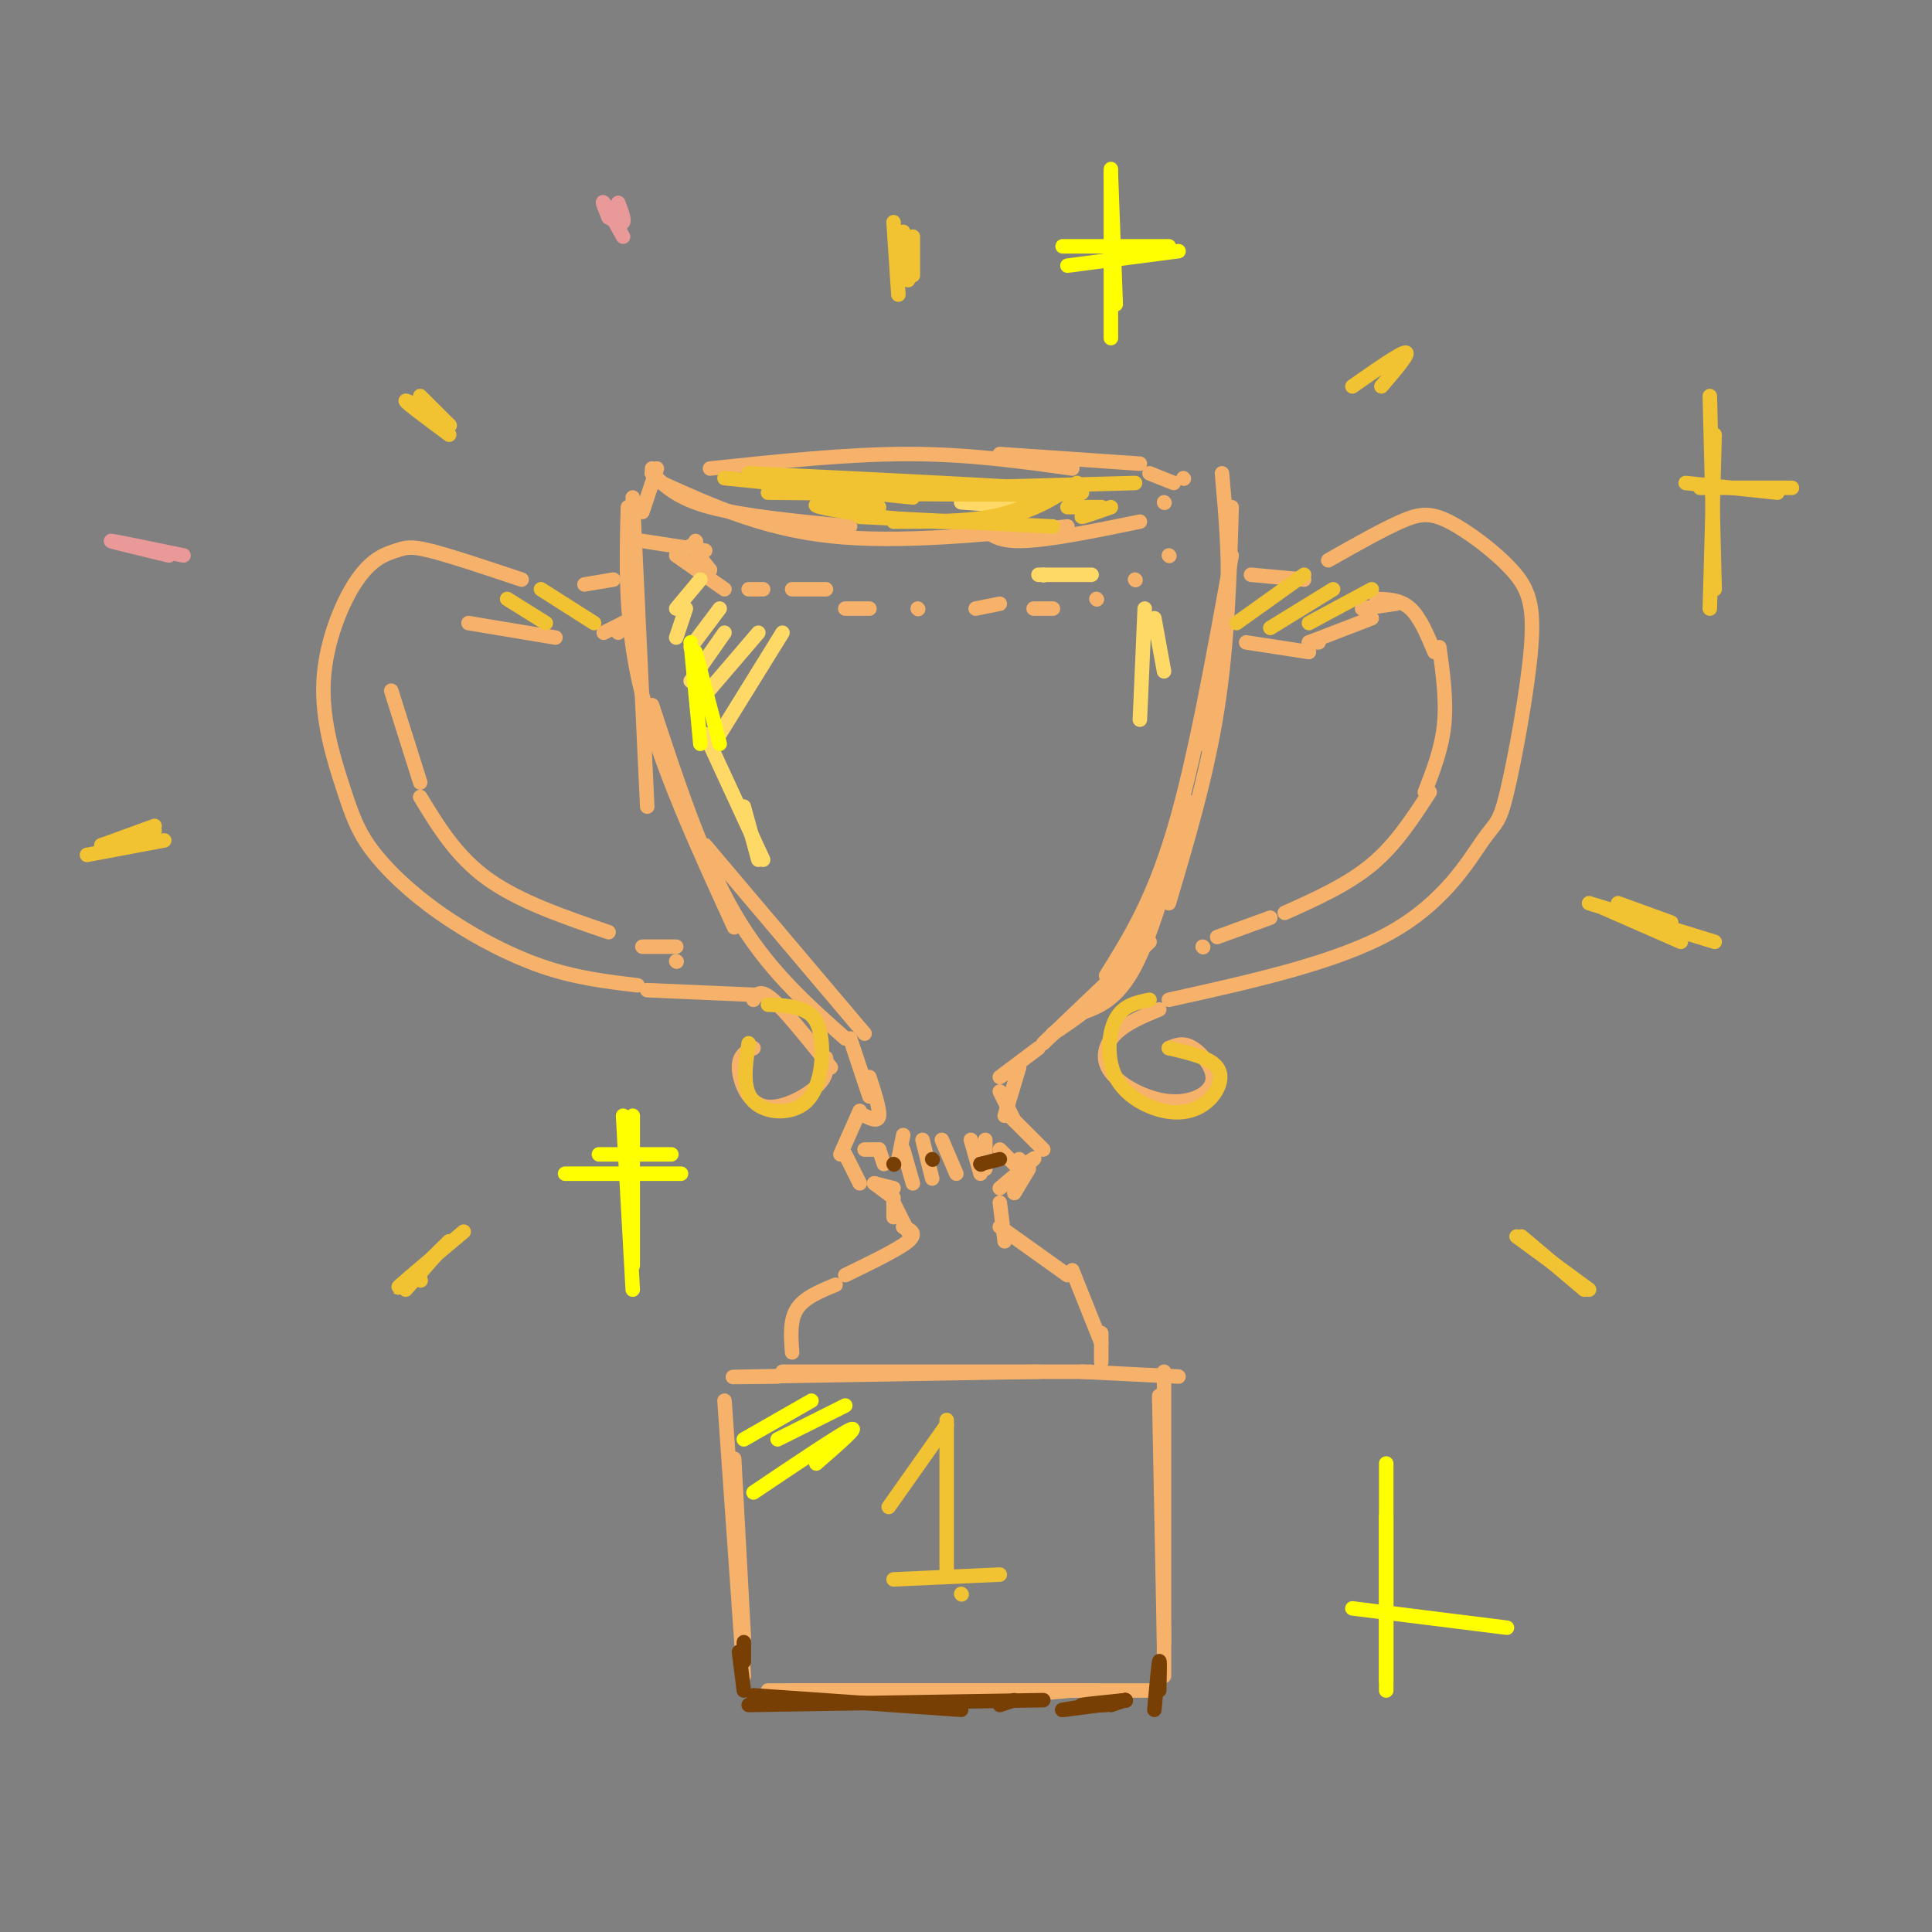 <svg viewBox='0 0 400 400' version='1.1' xmlns='http://www.w3.org/2000/svg' xmlns:xlink='http://www.w3.org/1999/xlink'><rect x="0" y="0" width="400" height="400" fill="#808080" stroke="none"/><g fill='none' stroke='rgb(246,178,107)' stroke-width='3' stroke-linecap='round' stroke-linejoin='round'><path d='M131,103c0.000,0.000 3.000,64.000 3,64'/><path d='M130,105c-0.333,12.250 -0.667,24.500 3,39c3.667,14.500 11.333,31.250 19,48'/><path d='M135,146c5.167,15.750 10.333,31.500 17,43c6.667,11.500 14.833,18.750 23,26'/><path d='M146,175c0.000,0.000 33.000,39.000 33,39'/><path d='M253,98c0.833,9.333 1.667,18.667 1,28c-0.667,9.333 -2.833,18.667 -5,28'/><path d='M255,105c-0.417,14.167 -0.833,28.333 -3,42c-2.167,13.667 -6.083,26.833 -10,40'/><path d='M246,166c-3.583,13.333 -7.167,26.667 -11,34c-3.833,7.333 -7.917,8.667 -12,10'/><path d='M238,195c0.000,0.000 -22.000,21.000 -22,21'/><path d='M255,115c-3.833,21.250 -7.667,42.500 -12,57c-4.333,14.500 -9.167,22.250 -14,30'/><path d='M246,171c-4.167,10.917 -8.333,21.833 -13,29c-4.667,7.167 -9.833,10.583 -15,14'/><path d='M133,106c0.000,0.000 3.000,-9.000 3,-9'/><path d='M135,98c0.000,0.000 0.000,-1.000 0,-1'/><path d='M135,98c0.000,0.000 0.100,0.100 0.1,0.1'/><path d='M135,98c2.583,2.583 5.167,5.167 12,7c6.833,1.833 17.917,2.917 29,4'/><path d='M137,100c10.500,4.750 21.000,9.500 35,11c14.000,1.500 31.500,-0.250 49,-2'/><path d='M203,108c1.250,2.000 2.500,4.000 8,4c5.500,0.000 15.250,-2.000 25,-4'/><path d='M241,104c0.000,0.000 0.100,0.100 0.1,0.1'/><path d='M147,97c14.250,-1.500 28.500,-3.000 41,-3c12.500,0.000 23.250,1.500 34,3'/><path d='M207,94c0.000,0.000 29.000,2.000 29,2'/><path d='M238,98c0.000,0.000 5.000,2.000 5,2'/><path d='M245,99c0.000,0.000 0.100,0.100 0.1,0.1'/><path d='M176,215c0.000,0.000 4.000,12.000 4,12'/><path d='M180,223c1.083,3.333 2.167,6.667 2,8c-0.167,1.333 -1.583,0.667 -3,0'/><path d='M178,230c0.000,0.000 -4.000,9.000 -4,9'/><path d='M175,239c0.000,0.000 3.000,6.000 3,6'/><path d='M215,217c0.000,0.000 -8.000,6.000 -8,6'/><path d='M211,221c0.000,0.000 -3.000,10.000 -3,10'/><path d='M207,226c0.000,0.000 3.000,6.000 3,6'/><path d='M209,231c0.000,0.000 7.000,7.000 7,7'/><path d='M211,242c0.000,0.000 0.100,0.100 0.1,0.1'/><path d='M211,242c1.833,-1.333 3.667,-2.667 3,-2c-0.667,0.667 -3.833,3.333 -7,6'/><path d='M213,242c0.000,0.000 -3.000,5.000 -3,5'/><path d='M181,245c0.000,0.000 4.000,1.000 4,1'/><path d='M181,245c0.000,0.000 4.000,3.000 4,3'/><path d='M185,249c0.000,0.000 0.000,3.000 0,3'/><path d='M185,249c0.000,0.000 3.000,6.000 3,6'/><path d='M187,254c0.000,0.000 0.100,0.100 0.1,0.1'/><path d='M187,254c1.500,0.667 3.000,1.333 1,3c-2.000,1.667 -7.500,4.333 -13,7'/><path d='M173,266c-3.250,1.333 -6.500,2.667 -8,5c-1.500,2.333 -1.250,5.667 -1,9'/><path d='M207,249c0.000,0.000 1.000,8.000 1,8'/><path d='M207,254c0.000,0.000 14.000,10.000 14,10'/><path d='M222,263c0.000,0.000 6.000,15.000 6,15'/><path d='M228,276c0.000,0.000 0.000,6.000 0,6'/><path d='M162,284c0.000,0.000 64.000,0.000 64,0'/><path d='M161,285c-7.000,0.083 -14.000,0.167 -5,0c9.000,-0.167 34.000,-0.583 59,-1'/><path d='M150,290c0.000,0.000 4.000,57.000 4,57'/><path d='M152,302c0.000,0.000 2.000,37.000 2,37'/><path d='M224,284c0.000,0.000 20.000,1.000 20,1'/><path d='M241,284c0.000,0.000 0.000,63.000 0,63'/><path d='M240,289c0.000,0.000 1.000,51.000 1,51'/><path d='M159,350c0.000,0.000 68.000,0.000 68,0'/><path d='M164,350c30.167,0.000 60.333,0.000 71,0c10.667,0.000 1.833,0.000 -7,0'/><path d='M199,352c0.000,0.000 23.000,-2.000 23,-2'/><path d='M133,112c0.000,0.000 13.000,2.000 13,2'/><path d='M155,122c0.000,0.000 3.000,0.000 3,0'/><path d='M164,122c0.000,0.000 7.000,0.000 7,0'/><path d='M175,126c0.000,0.000 5.000,0.000 5,0'/><path d='M190,126c0.000,0.000 0.100,0.100 0.1,0.1'/><path d='M202,126c0.000,0.000 5.000,-1.000 5,-1'/><path d='M214,126c0.000,0.000 4.000,0.000 4,0'/><path d='M227,124c0.000,0.000 0.100,0.100 0.1,0.1'/><path d='M235,120c0.000,0.000 0.100,0.100 0.1,0.1'/><path d='M242,115c0.000,0.000 0.100,0.100 0.1,0.1'/><path d='M140,115c0.000,0.000 10.000,7.000 10,7'/><path d='M143,113c0.000,0.000 4.000,5.000 4,5'/><path d='M144,112c0.000,0.000 0.100,0.100 0.1,0.1'/><path d='M259,119c0.000,0.000 11.000,1.000 11,1'/><path d='M275,116c5.560,-3.146 11.119,-6.292 15,-8c3.881,-1.708 6.082,-1.979 10,0c3.918,1.979 9.553,6.208 13,10c3.447,3.792 4.705,7.146 4,16c-0.705,8.854 -3.375,23.208 -5,30c-1.625,6.792 -2.207,6.021 -5,10c-2.793,3.979 -7.798,12.708 -19,19c-11.202,6.292 -28.601,10.146 -46,14'/><path d='M127,120c0.000,0.000 -6.000,1.000 -6,1'/><path d='M108,120c-7.417,-2.483 -14.833,-4.965 -19,-6c-4.167,-1.035 -5.083,-0.622 -7,0c-1.917,0.622 -4.835,1.452 -8,6c-3.165,4.548 -6.576,12.815 -7,21c-0.424,8.185 2.138,16.290 4,22c1.862,5.710 3.025,9.025 6,13c2.975,3.975 7.763,8.609 14,13c6.237,4.391 13.925,8.540 21,11c7.075,2.460 13.538,3.230 20,4'/><path d='M134,205c0.000,0.000 23.000,1.000 23,1'/><path d='M129,129c0.000,0.000 -1.000,2.000 -1,2'/><path d='M129,129c0.000,0.000 -4.000,2.000 -4,2'/><path d='M115,132c0.000,0.000 -18.000,-3.000 -18,-3'/><path d='M81,143c0.000,0.000 6.000,19.000 6,19'/><path d='M87,165c3.750,6.167 7.500,12.333 14,17c6.500,4.667 15.750,7.833 25,11'/><path d='M133,196c0.000,0.000 7.000,0.000 7,0'/><path d='M140,199c0.000,0.000 0.100,0.100 0.1,0.1'/><path d='M258,133c0.000,0.000 13.000,2.000 13,2'/><path d='M271,133c0.000,0.000 2.000,0.000 2,0'/><path d='M271,133c0.000,0.000 13.000,-5.000 13,-5'/><path d='M282,126c0.000,0.000 7.000,-1.000 7,-1'/><path d='M285,124c2.500,0.083 5.000,0.167 7,2c2.000,1.833 3.500,5.417 5,9'/><path d='M298,134c0.750,5.500 1.500,11.000 1,16c-0.500,5.000 -2.250,9.500 -4,14'/><path d='M296,164c-3.500,5.417 -7.000,10.833 -12,15c-5.000,4.167 -11.500,7.083 -18,10'/><path d='M263,190c0.000,0.000 -11.000,4.000 -11,4'/><path d='M249,196c0.000,0.000 0.100,0.100 0.1,0.1'/><path d='M156,207c0.667,-1.167 1.333,-2.333 4,0c2.667,2.333 7.333,8.167 12,14'/><path d='M171,219c0.232,1.869 0.464,3.738 -2,6c-2.464,2.262 -7.625,4.917 -11,4c-3.375,-0.917 -4.964,-5.405 -5,-8c-0.036,-2.595 1.482,-3.298 3,-4'/><path d='M240,209c-3.406,1.407 -6.812,2.814 -9,5c-2.188,2.186 -3.158,5.152 -1,8c2.158,2.848 7.444,5.578 12,6c4.556,0.422 8.380,-1.463 9,-4c0.620,-2.537 -1.966,-5.725 -4,-7c-2.034,-1.275 -3.517,-0.638 -5,0'/></g>
<g fill='none' stroke='rgb(255,217,102)' stroke-width='3' stroke-linecap='round' stroke-linejoin='round'><path d='M145,120c0.000,0.000 -5.000,6.000 -5,6'/><path d='M142,126c0.000,0.000 -2.000,6.000 -2,6'/><path d='M149,126c0.000,0.000 -6.000,8.000 -6,8'/><path d='M150,131c0.000,0.000 -7.000,10.000 -7,10'/><path d='M157,131c0.000,0.000 -12.000,14.000 -12,14'/><path d='M162,131c0.000,0.000 -13.000,21.000 -13,21'/><path d='M146,152c0.000,0.000 12.000,26.000 12,26'/><path d='M154,167c0.000,0.000 3.000,11.000 3,11'/><path d='M237,126c0.000,0.000 -1.000,23.000 -1,23'/><path d='M239,128c0.000,0.000 2.000,11.000 2,11'/><path d='M216,119c0.000,0.000 0.100,0.100 0.1,0.1'/><path d='M226,119c0.000,0.000 -11.000,0.000 -11,0'/><path d='M199,104c0.000,0.000 14.000,1.000 14,1'/><path d='M210,105c0.000,0.000 -5.000,0.000 -5,0'/></g>
<g fill='none' stroke='rgb(241,194,50)' stroke-width='3' stroke-linecap='round' stroke-linejoin='round'><path d='M184,312c0.000,0.000 12.000,-17.000 12,-17'/><path d='M196,294c0.000,0.000 0.000,32.000 0,32'/><path d='M185,327c0.000,0.000 22.000,-1.000 22,-1'/><path d='M199,330c0.000,0.000 0.100,0.100 0.1,0.1'/><path d='M93,88c-4.500,-2.667 -9.000,-5.333 -9,-5c0.000,0.333 4.500,3.667 9,7'/><path d='M93,88c0.000,0.000 0.100,0.100 0.1,0.1'/><path d='M93,88c0.000,0.000 -6.000,-6.000 -6,-6'/><path d='M185,46c0.000,0.000 1.000,15.000 1,15'/><path d='M186,48c0.000,0.000 0.000,10.000 0,10'/><path d='M187,48c0.000,0.000 1.000,10.000 1,10'/><path d='M189,49c0.000,0.000 0.000,8.000 0,8'/><path d='M280,80c5.000,-3.500 10.000,-7.000 11,-7c1.000,0.000 -2.000,3.500 -5,7'/><path d='M96,255c-5.667,4.750 -11.333,9.500 -13,11c-1.667,1.500 0.667,-0.250 3,-2'/><path d='M93,257c-4.000,3.917 -8.000,7.833 -9,9c-1.000,1.167 1.000,-0.417 3,-2'/><path d='M93,257c-3.917,3.917 -7.833,7.833 -9,9c-1.167,1.167 0.417,-0.417 2,-2'/><path d='M91,259c0.000,0.000 -7.000,8.000 -7,8'/><path d='M87,265c0.000,0.000 0.100,0.100 0.1,0.1'/><path d='M32,171c0.000,0.000 -11.000,4.000 -11,4'/><path d='M32,172c0.000,0.000 -11.000,3.000 -11,3'/><path d='M34,174c0.000,0.000 -16.000,3.000 -16,3'/><path d='M329,187c0.000,0.000 26.000,8.000 26,8'/><path d='M332,188c0.000,0.000 16.000,7.000 16,7'/><path d='M335,187c0.000,0.000 11.000,4.000 11,4'/><path d='M315,256c0.000,0.000 13.000,11.000 13,11'/><path d='M314,256c0.000,0.000 15.000,11.000 15,11'/></g>
<g fill='none' stroke='rgb(234,153,153)' stroke-width='3' stroke-linecap='round' stroke-linejoin='round'><path d='M35,115c-6.250,-1.500 -12.500,-3.000 -12,-3c0.500,0.000 7.750,1.500 15,3'/><path d='M126,45c-0.750,-1.833 -1.500,-3.667 -1,-3c0.500,0.667 2.250,3.833 4,7'/><path d='M126,45c1.333,0.750 2.667,1.500 3,1c0.333,-0.500 -0.333,-2.250 -1,-4'/></g>
<g fill='none' stroke='rgb(246,178,107)' stroke-width='3' stroke-linecap='round' stroke-linejoin='round'><path d='M187,235c0.000,0.000 -1.000,5.000 -1,5'/><path d='M187,238c0.000,0.000 2.000,7.000 2,7'/><path d='M191,236c0.000,0.000 2.000,8.000 2,8'/><path d='M195,236c0.000,0.000 3.000,7.000 3,7'/><path d='M201,236c0.000,0.000 2.000,7.000 2,7'/><path d='M204,236c0.000,0.000 0.000,6.000 0,6'/><path d='M182,238c0.000,0.000 -3.000,0.000 -3,0'/><path d='M182,238c0.000,0.000 1.000,3.000 1,3'/><path d='M207,238c0.000,0.000 3.000,3.000 3,3'/><path d='M211,240c0.000,0.000 1.000,1.000 1,1'/></g>
<g fill='none' stroke='rgb(241,194,50)' stroke-width='3' stroke-linecap='round' stroke-linejoin='round'><path d='M155,216c-0.711,4.724 -1.423,9.448 1,12c2.423,2.552 7.979,2.931 11,0c3.021,-2.931 3.506,-9.174 3,-13c-0.506,-3.826 -2.002,-5.236 -4,-6c-1.998,-0.764 -4.499,-0.882 -7,-1'/><path d='M242,217c4.258,0.991 8.516,1.983 10,4c1.484,2.017 0.193,5.060 -2,7c-2.193,1.940 -5.289,2.778 -9,2c-3.711,-0.778 -8.038,-3.171 -10,-7c-1.962,-3.829 -1.561,-9.094 0,-12c1.561,-2.906 4.280,-3.453 7,-4'/><path d='M256,129c0.000,0.000 14.000,-10.000 14,-10'/><path d='M263,130c0.000,0.000 13.000,-8.000 13,-8'/><path d='M271,129c0.000,0.000 13.000,-7.000 13,-7'/><path d='M123,129c0.000,0.000 -11.000,-7.000 -11,-7'/><path d='M113,129c0.000,0.000 -8.000,-5.000 -8,-5'/><path d='M162,102c0.000,0.000 73.000,-2.000 73,-2'/><path d='M159,102c32.833,0.333 65.667,0.667 65,0c-0.667,-0.667 -34.833,-2.333 -69,-4'/><path d='M150,99c0.000,0.000 39.000,4.000 39,4'/><path d='M182,105c-8.022,-0.511 -16.044,-1.022 -12,0c4.044,1.022 20.156,3.578 31,3c10.844,-0.578 16.422,-4.289 22,-8'/><path d='M218,102c-3.750,2.000 -7.500,4.000 -13,5c-5.500,1.000 -12.750,1.000 -20,1'/><path d='M178,107c0.000,0.000 40.000,2.000 40,2'/><path d='M227,105c0.000,0.000 0.100,0.100 0.1,0.1'/><path d='M228,105c-2.167,1.000 -4.333,2.000 -4,2c0.333,0.000 3.167,-1.000 6,-2'/><path d='M228,105c0.000,0.000 -7.000,0.000 -7,0'/><path d='M354,82c0.000,0.000 1.000,40.000 1,40'/><path d='M355,90c0.000,0.000 -1.000,36.000 -1,36'/><path d='M349,100c0.000,0.000 19.000,2.000 19,2'/><path d='M352,101c0.000,0.000 19.000,0.000 19,0'/></g>
<g fill='none' stroke='rgb(255,255,0)' stroke-width='3' stroke-linecap='round' stroke-linejoin='round'><path d='M143,133c0.000,0.000 2.000,21.000 2,21'/><path d='M144,135c0.000,0.000 5.000,19.000 5,19'/><path d='M230,35c0.000,0.000 0.000,35.000 0,35'/><path d='M230,36c0.000,0.000 1.000,27.000 1,27'/><path d='M220,51c0.000,0.000 22.000,0.000 22,0'/><path d='M221,55c0.000,0.000 23.000,-3.000 23,-3'/><path d='M129,231c0.000,0.000 2.000,36.000 2,36'/><path d='M131,231c0.000,0.000 0.000,31.000 0,31'/><path d='M117,243c0.000,0.000 24.000,0.000 24,0'/><path d='M124,239c0.000,0.000 15.000,0.000 15,0'/><path d='M287,303c0.000,0.000 0.000,47.000 0,47'/><path d='M287,314c0.000,0.000 0.000,34.000 0,34'/><path d='M280,333c0.000,0.000 32.000,4.000 32,4'/><path d='M154,298c0.000,0.000 14.000,-8.000 14,-8'/><path d='M161,298c0.000,0.000 14.000,-7.000 14,-7'/><path d='M156,309c8.917,-6.000 17.833,-12.000 20,-13c2.167,-1.000 -2.417,3.000 -7,7'/></g>
<g fill='none' stroke='rgb(120,63,4)' stroke-width='3' stroke-linecap='round' stroke-linejoin='round'><path d='M156,351c0.000,0.000 43.000,3.000 43,3'/><path d='M155,353c0.000,0.000 61.000,-1.000 61,-1'/><path d='M207,353c0.000,0.000 3.000,-1.000 3,-1'/><path d='M233,352c-6.083,0.917 -12.167,1.833 -13,2c-0.833,0.167 3.583,-0.417 8,-1'/><path d='M233,352c-4.167,0.417 -8.333,0.833 -9,1c-0.667,0.167 2.167,0.083 5,0'/><path d='M233,352c0.000,0.000 0.100,0.100 0.1,0.1'/><path d='M233,352c0.000,0.000 -3.000,1.000 -3,1'/><path d='M228,353c0.000,0.000 -1.000,0.000 -1,0'/><path d='M154,350c0.000,0.000 -1.000,-8.000 -1,-8'/><path d='M154,344c0.000,0.000 0.000,-4.000 0,-4'/><path d='M239,354c0.417,-4.667 0.833,-9.333 1,-10c0.167,-0.667 0.083,2.667 0,6'/><path d='M185,241c0.000,0.000 0.100,0.100 0.1,0.1'/><path d='M193,240c0.000,0.000 0.100,0.100 0.1,0.1'/><path d='M203,241c0.000,0.000 0.100,0.100 0.1,0.1'/><path d='M203,241c0.000,0.000 4.000,-1.000 4,-1'/></g>
</svg>